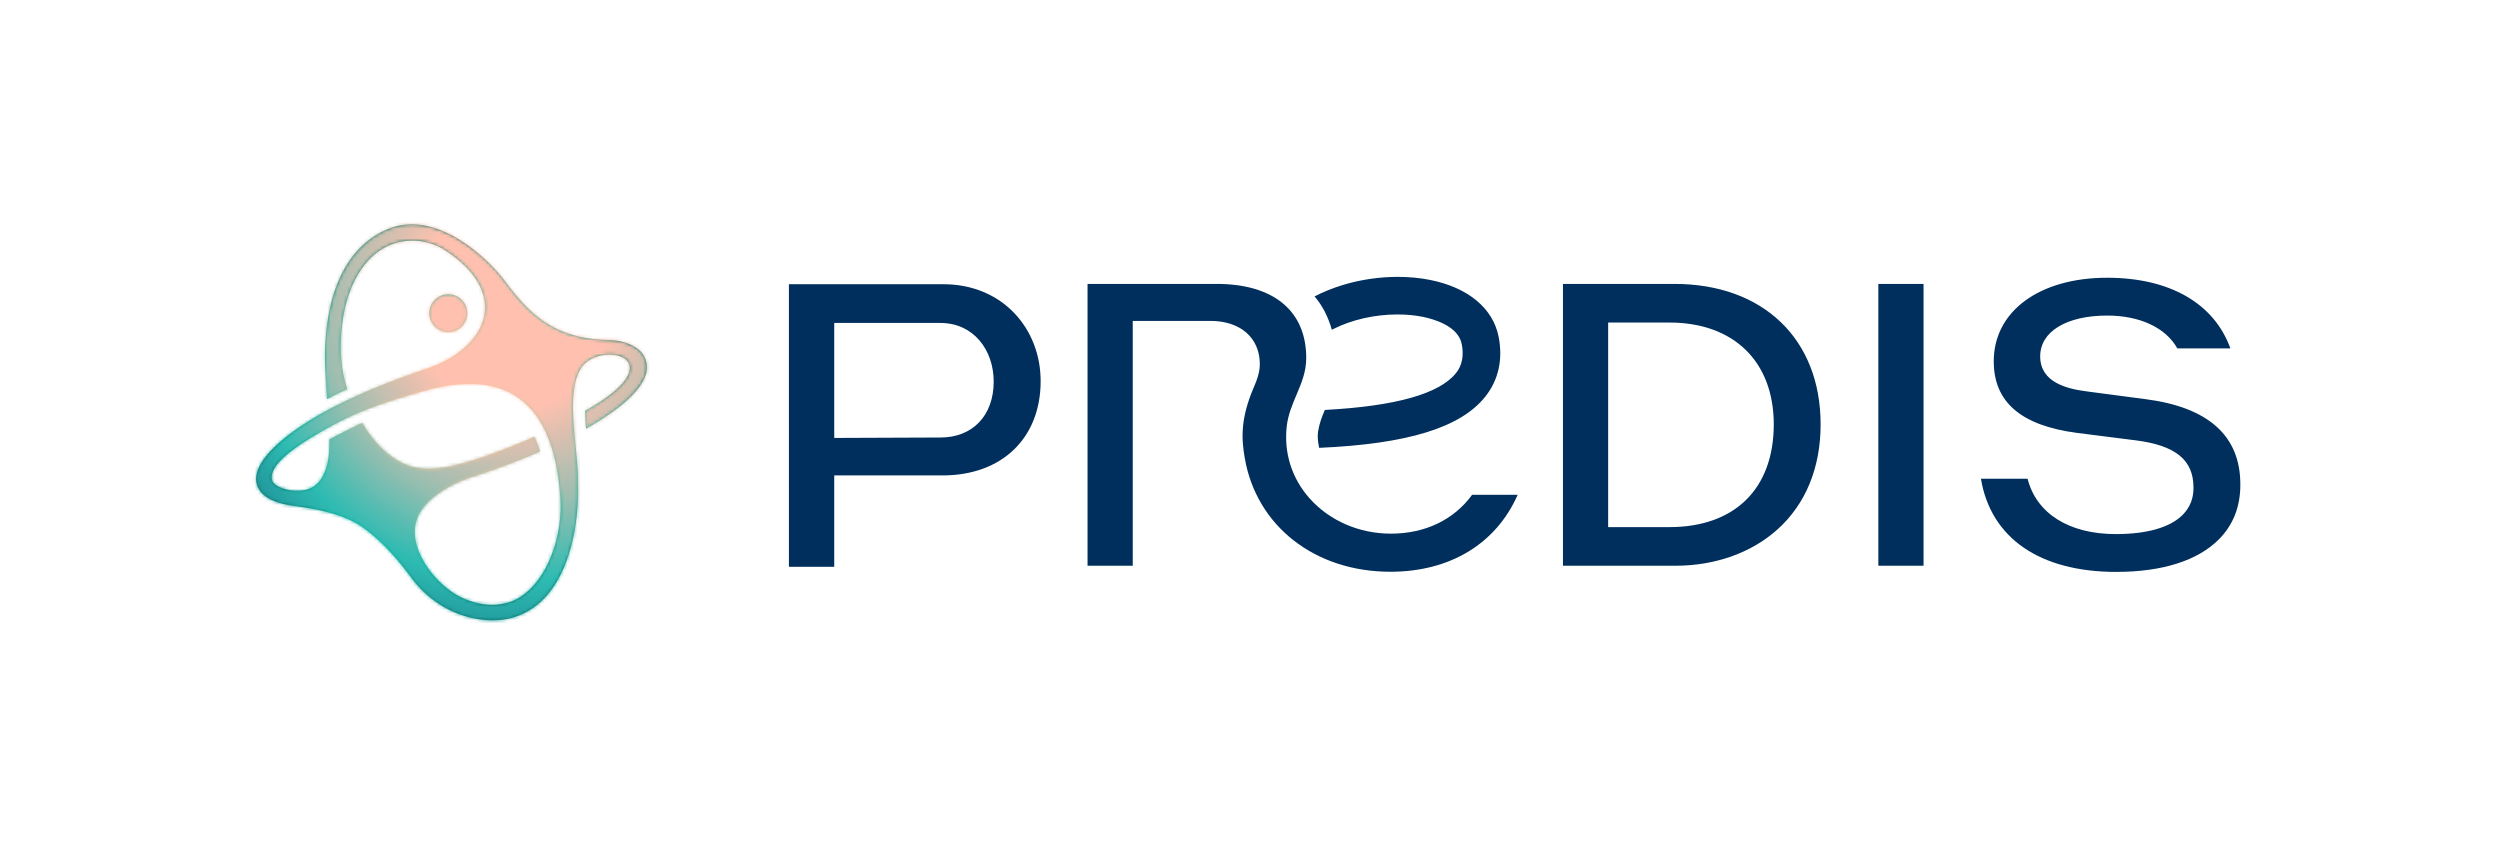 <svg xmlns="http://www.w3.org/2000/svg" xmlns:xlink="http://www.w3.org/1999/xlink" fill="none" viewBox="0 0 760 260">
  <path fill="url(#a)" d="M141.779 93.473a5.773 5.773 0 1 1-11 3.509 5.773 5.773 0 0 1 11-3.51m36.394 36.837a134 134 0 0 1-.283-5.424c26.825-15.017 6.851-21.29-.346-14.117-6.363 7.038-1.676 24.911-1.83 36.302.398 11.897-2.581 35.422-19.612 40.599-8.468 2.575-22.315-.143-31.15-12.163-4.429-6.026-9.108-11.163-14.482-15.032-5.842-4.208-13.855-5.683-21.327-6.719l-.044-.006-.206-.028.001-.005c-5.732-.829-9.633-2.832-10.74-6.303-2.129-6.675 8.289-15.811 22.554-23.34 4.212-2.105 12.165-6.272 29.175-12.054 18.228-6.196 25.98-22.932 4.863-36.296-4.794-2.81-10.204-3.205-14.885-1.712-9.509 3.031-15.746 14.423-16.225 29.533-.206 6.472.646 10.783 1.933 14.817-2.026.797-4.437 2.052-6.13 2.982-.135-1.931-.612-8.557-.648-12.719-.034-3.77.383-9.195 1.258-13.668 2.643-13.506 9.352-22.026 18.362-25.493C133.65 63.6 149.334 79.9 153.17 85.018c7.24 9.656 14.726 18.129 32.031 18.339v.002c5.636.237 10.189 2.544 11.159 6.363 1.957 6.135-5.836 13.578-18.187 20.588m-7.814 21.295c-1.438-23.035-11.095-41.64-42.188-32.531-14.358 4.206-20.786 6.506-31.315 12.619-8.577 4.979-15.222 10.119-14.154 14.271.51 1.981 4.625 3.197 7.168 3.197 1.233 0 5.96.434 8.463-4.806 1.473-3.082 1.881-6.427 1.824-10.728-.002-.127 9.909-5.161 9.965-5.067 1.611 2.718 3.489 5.241 5.621 7.356 9.03 8.954 17.244 7.426 30.341 3.251 6.007-2.063 11.483-4.224 16.404-6.4a53 53 0 0 1 1.697 4.471c-6.193 2.716-12.862 5.253-19.662 7.486-6.558 1.95-15.302 6.52-17.721 12.986-3.194 8.537 5.038 19.54 12.898 23.665 5.13 2.521 10.234 3.197 14.952 1.749 10.091-3.097 16.547-18.065 15.707-31.519"/>
  <mask id="b" width="120" height="121" x="77" y="68" maskUnits="userSpaceOnUse" style="mask-type:luminance">
    <path fill="#fff" d="M141.779 93.472a5.773 5.773 0 1 1-11 3.508 5.773 5.773 0 0 1 11-3.508m36.393 36.838a135 135 0 0 1-.283-5.425c26.825-15.016 6.852-21.289-.345-14.117-6.364 7.038-1.676 24.912-1.83 36.302.397 11.897-2.582 35.422-19.612 40.6-8.469 2.575-22.315-.144-31.15-12.163-4.43-6.026-9.109-11.164-14.482-15.033-5.843-4.207-13.856-5.682-21.327-6.718l-.044-.006-.207-.029.002-.005c-5.733-.829-9.633-2.831-10.74-6.303-2.129-6.674 8.288-15.81 22.553-23.34 4.213-2.104 12.166-6.271 29.176-12.054 18.228-6.196 25.979-22.932 4.862-36.296-4.794-2.81-10.204-3.205-14.884-1.712-9.51 3.032-15.747 14.424-16.226 29.533-.205 6.472.647 10.784 1.934 14.818-2.027.796-4.437 2.051-6.13 2.982-.135-1.931-.612-8.557-.649-12.719-.033-3.771.383-9.195 1.259-13.668 2.642-13.507 9.351-22.026 18.362-25.494C133.65 63.6 149.333 79.9 153.17 85.017c7.239 9.656 14.725 18.129 32.031 18.339v.003c5.635.237 10.189 2.544 11.158 6.363 1.957 6.135-5.835 13.577-18.187 20.588m-7.813 21.295c-1.438-23.035-11.095-41.64-42.188-32.532-14.358 4.207-20.786 6.507-31.316 12.619-8.577 4.979-15.221 10.119-14.154 14.271.51 1.981 4.626 3.198 7.168 3.198 1.233 0 5.96.433 8.464-4.807 1.472-3.081 1.88-6.427 1.823-10.727-.002-.127 9.909-5.162 9.965-5.068 1.612 2.718 3.489 5.241 5.622 7.356 9.029 8.954 17.244 7.426 30.341 3.251 6.007-2.063 11.483-4.223 16.404-6.399a53 53 0 0 1 1.697 4.47c-6.193 2.716-12.863 5.254-19.663 7.486-6.558 1.951-15.301 6.521-17.721 12.987-3.194 8.537 5.038 19.54 12.899 23.664 5.129 2.522 10.234 3.197 14.952 1.75 10.091-3.097 16.547-18.065 15.707-31.519"/>
  </mask>
  <g mask="url(#b)">
    <path fill="url(#c)" d="M138.617 192.235c36.791 0 66.617-29.825 66.617-66.617 0-36.791-29.826-66.617-66.617-66.617S72 88.826 72 125.618s29.825 66.617 66.617 66.617"/>
  </g>
  <path fill="#002F5D" d="M475.138 171.99V86.306h33.866c27.01 0 44.463 16.767 44.463 42.716 0 13.202-4.557 24.262-13.179 31.984-7.91 7.083-18.932 10.984-31.036 10.984zm13.742-11.748h18.627c19.861 0 31.718-11.671 31.718-31.22 0-19.102-12.154-30.97-31.718-30.97H488.88zm95.877-73.936h-13.743v85.684h13.743zm58.572 87.554c-23.244 0-38.136-10.3-41.127-28.33h14.182c2.667 10.565 12.594 16.832 26.821 16.832 9.531 0 16.571-2.034 20.358-5.88 2.21-2.245 3.306-5.032 3.255-8.28.001-8.39-5.458-12.824-17.701-14.354l-17.703-2.244c-17.034-2.238-25.316-9.363-25.316-21.782 0-15.185 13.859-25.387 34.488-25.387 18.999 0 32.523 7.796 37.445 21.473h-16.133c-3.479-6.264-11.36-9.975-21.312-9.975-12.376 0-20.373 4.864-20.373 12.393 0 7.863 7.963 9.834 13.952 10.634l17.955 2.369c19.205 2.442 28.939 11.156 28.939 25.898.048 6.705-2.14 12.327-6.503 16.721-6.438 6.485-17.237 9.912-31.227 9.912m-242.63-42.704c.396-2.512 1.23-4.638 1.977-6.336l.087-.2.218-.011c21.308-1.147 34.638-4.907 39.619-11.177.697-.877 2.817-3.549 1.752-8.885-1.1-5.507-8.648-7.592-11.842-8.233-2.379-.476-4.949-.718-7.64-.718-6.968 0-13.939 1.586-19.625 4.466l-.371.187c-1.135-4.026-2.932-7.453-5.249-10.135 2.655-1.379 5.555-2.55 8.619-3.482 5.292-1.611 11.064-2.463 16.693-2.463 3.43 0 6.734.313 9.821.932 11.501 2.306 19.085 8.577 20.809 17.207 1.376 6.894-.012 13.202-4.013 18.239-7.508 9.45-23.561 14.407-50.522 15.598 0 0-.693-2.708-.333-4.989"/>
  <path fill="#002F5D" d="M422.664 173.813c-22.955 0-40.745-13.919-44.27-34.637-.934-5.491-1.483-11.684 2.853-21.652.856-1.971 1.734-4.324 1.734-6.83 0-7.982-5.893-13.14-15.011-13.14h-23.614v74.436h-13.742V86.306h39.226c17.322 0 27.256 8.207 27.256 22.518 0 4.21-1.442 7.613-2.969 11.215-1.244 2.934-2.531 5.969-2.938 9.425-.958 8.109 1.49 15.921 6.89 21.998 6.083 6.843 15.107 10.767 24.758 10.767 10.389 0 19.127-4.191 24.695-11.82h13.847c-6.581 14.906-20.573 23.404-38.715 23.404m-182.835-1.506V86.401h46.954c17.967 0 29.576 13.492 29.576 29.46 0 17.272-11.707 28.669-29.827 28.669h-32.925v27.777zm13.778-39.174 32.306-.132c9.835 0 16.168-6.746 16.168-16.992 0-9.695-6.197-17.83-16.174-17.83h-32.3z"/>
  <defs>
    <radialGradient id="a" cx="0" cy="0" r="1" gradientTransform="translate(137.269 128.384)scale(59.784)" gradientUnits="userSpaceOnUse">
      <stop offset=".112" stop-color="#FFCA9D"/>
      <stop offset=".201" stop-color="#FBC99C"/>
      <stop offset=".269" stop-color="#F2C89C"/>
      <stop offset=".33" stop-color="#E1C79C"/>
      <stop offset=".386" stop-color="#CAC59C"/>
      <stop offset=".417" stop-color="#BBC49C"/>
      <stop offset=".445" stop-color="#B4C39B"/>
      <stop offset=".483" stop-color="#A2C19B"/>
      <stop offset=".528" stop-color="#84BE9A"/>
      <stop offset=".55" stop-color="#74BD9A"/>
      <stop offset=".572" stop-color="#6BBC99"/>
      <stop offset=".608" stop-color="#54B999"/>
      <stop offset=".653" stop-color="#2EB698"/>
      <stop offset=".7" stop-color="#00B298"/>
      <stop offset=".945" stop-color="#007261"/>
    </radialGradient>
    <radialGradient id="c" cx="0" cy="0" r="1" gradientTransform="rotate(81.978 23.898 136.252)scale(107.365 102.584)" gradientUnits="userSpaceOnUse">
      <stop offset=".288" stop-color="#FFC0AF"/>
      <stop offset=".558" stop-color="#9DBEB0"/>
      <stop offset=".779" stop-color="#2DBBB2"/>
      <stop offset="1" stop-color="#1B8290"/>
    </radialGradient>
  </defs>
</svg>
